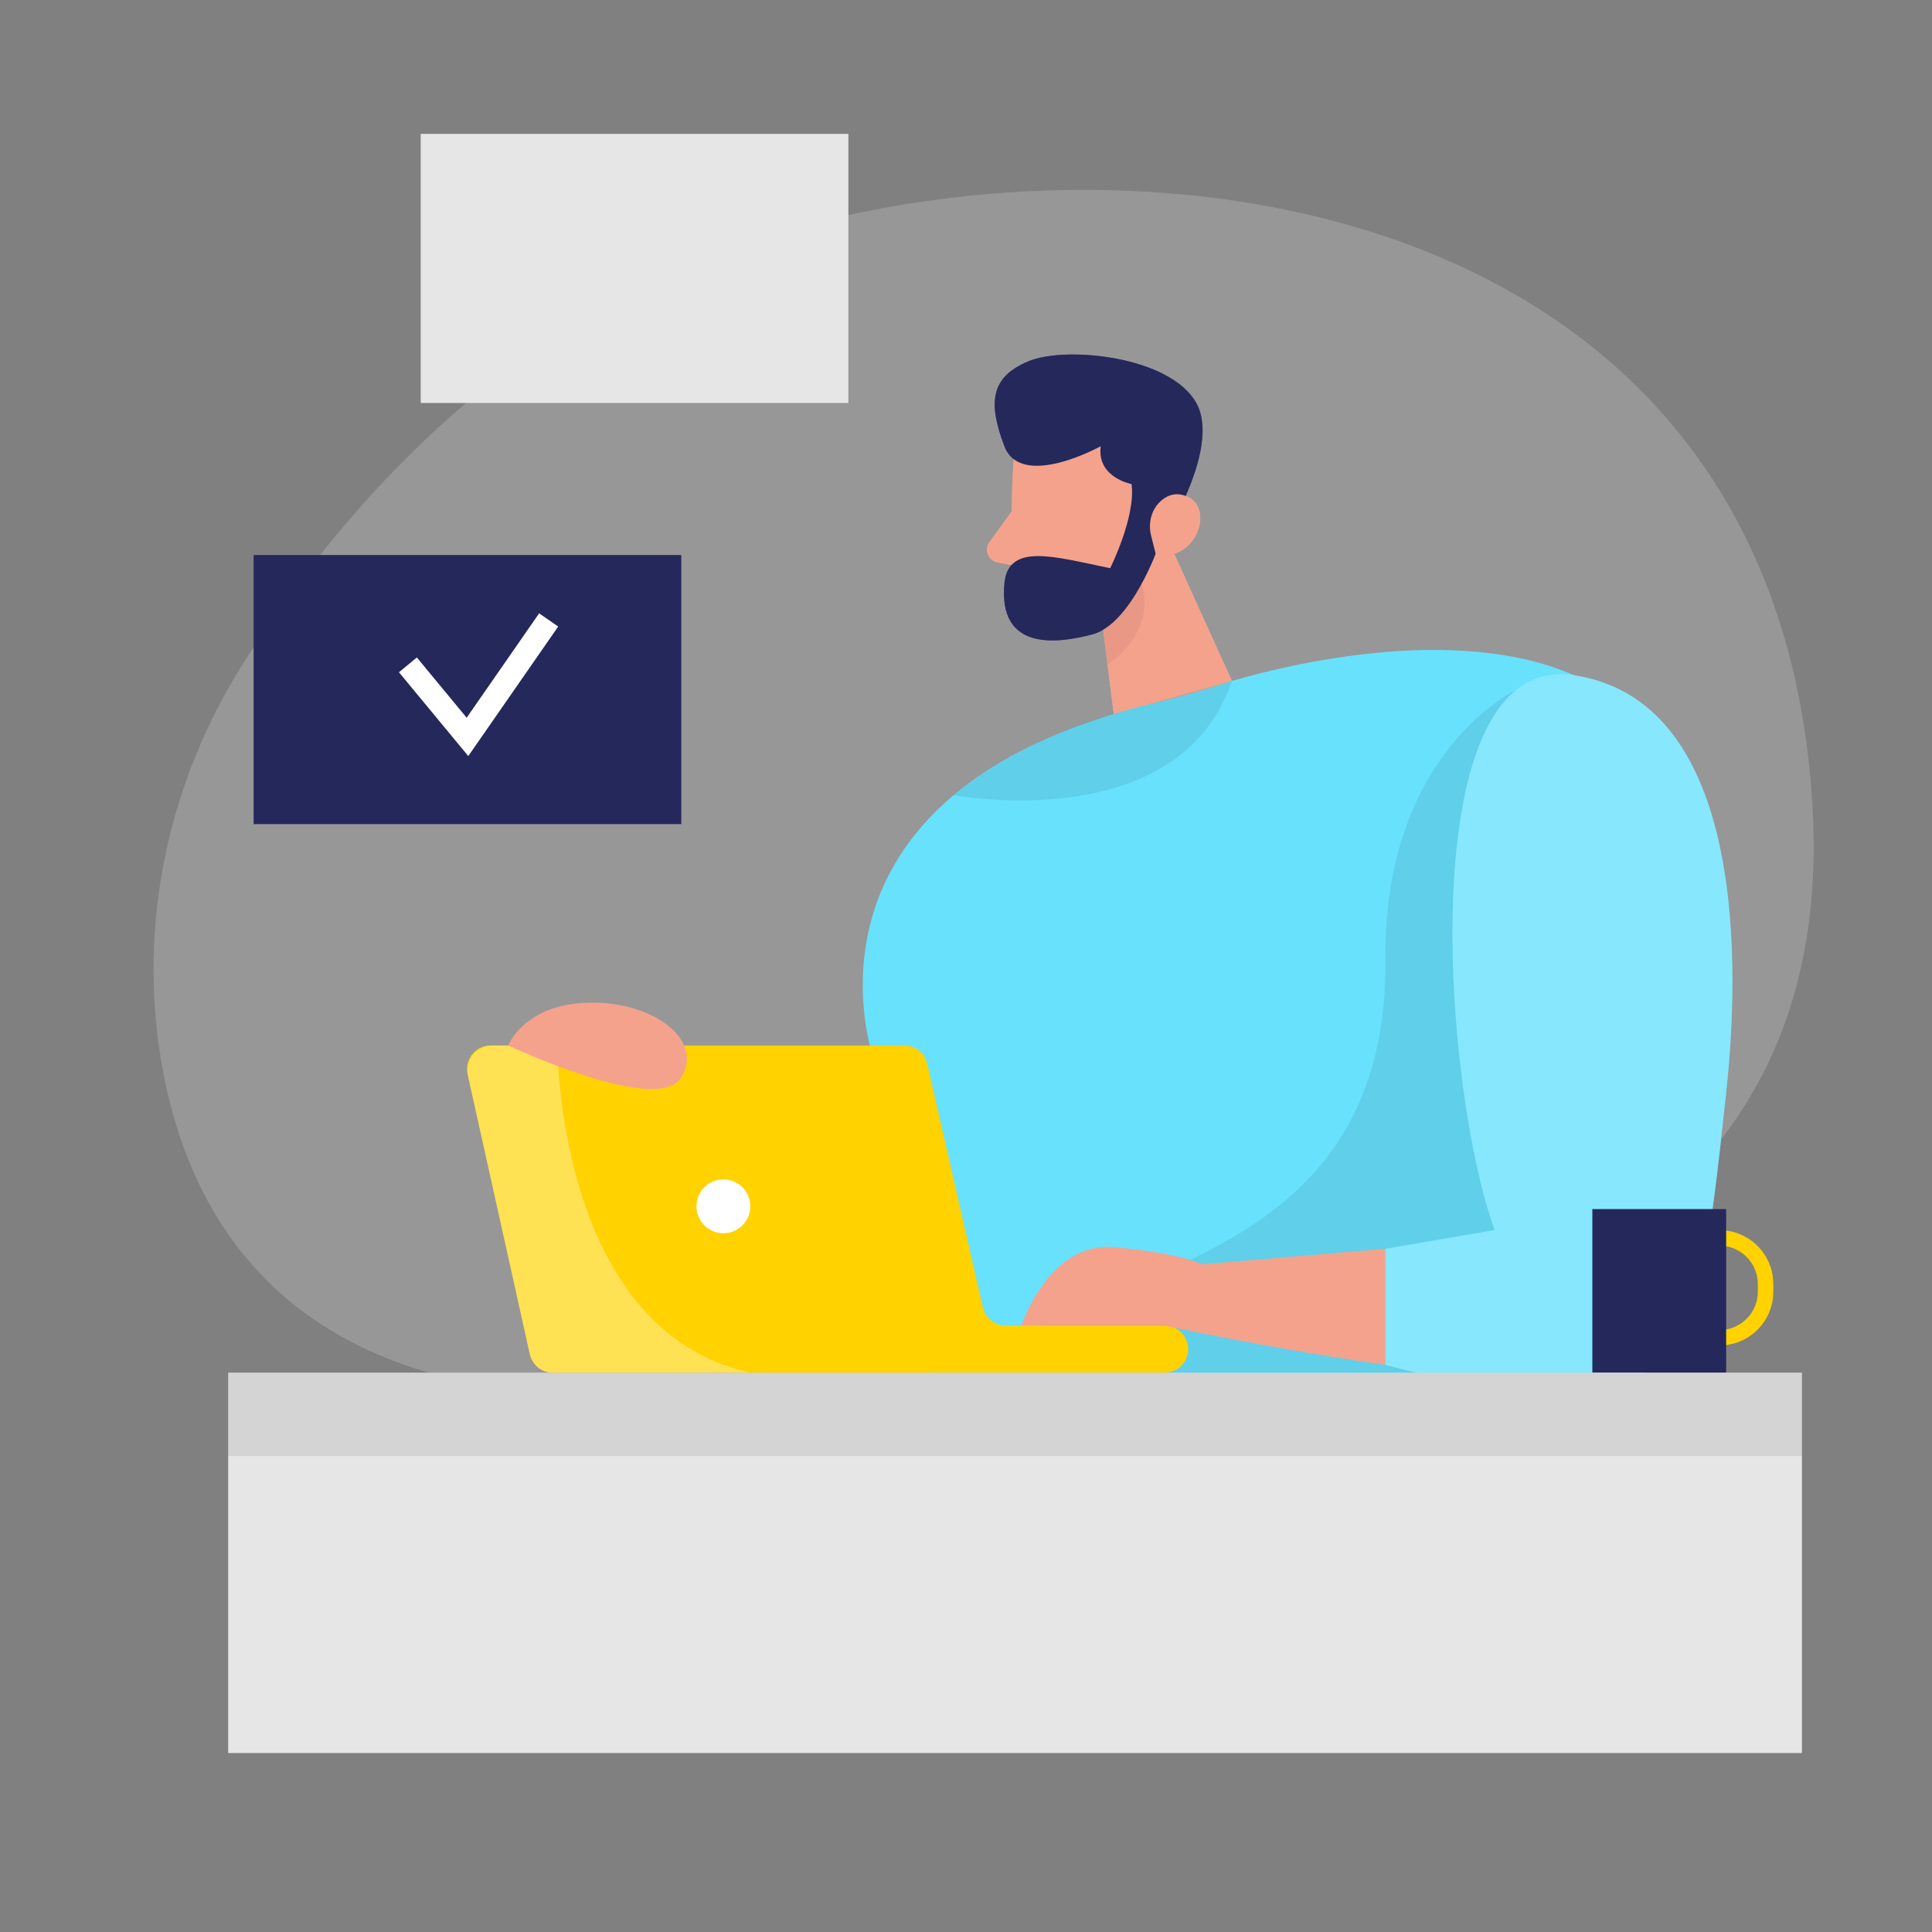 <svg transform="scale(1)" id="_0583_Approval_2" xmlns="http://www.w3.org/2000/svg" viewBox="0 0 500 500" class="show_show__wrapper__graphic__5Waiy "><rect x="0" y="0" width="500" height="500" fill="#808080" stroke="none"/><title>React</title><defs><style>.cls-1,.cls-2,.cls-3{fill:#fff;}.cls-4{fill:#f4a28c;}.cls-5{fill:none;opacity:.23;}.cls-6{fill:#e6e6e6;}.cls-7{fill:#ce8172;opacity:.31;}.cls-2{opacity:.33;}.cls-3{opacity:.2;}.cls-8{fill:#24285b;}.cls-9{fill:#000001;opacity:.08;}.cls-10{fill:#ffd200;}.cls-11{fill:#68e1fd;}</style></defs><path class="cls-4" d="m262.35,119.13s-1.81,20.78,1.69,34.6c1.42,5.6,7.21,9.05,12.79,7.55,6.93-1.86,15.77-6.39,18.09-17.41l6.23-18.21s3.51-11.55-8.25-20.01c-11.76-8.46-30.09.77-30.55,13.48Z"></path><polygon class="cls-4" points="298.04 130.45 321.81 182.84 290.87 205.79 284.7 156.52 298.04 130.45"></polygon><path class="cls-4" d="m261.89,132.28l-5.81,8.03c-1.44,1.98-.32,4.79,2.09,5.24l7.97,1.5-4.25-14.77Z"></path><path class="cls-7" d="m284.88,157.92s7.02-4.05,9.49-9.79c0,0,7.41,13-7.73,23.9l-1.77-14.11Z"></path><path class="cls-8" d="m299.76,141.58s-6.95,19.86-16.96,22.56c-10.01,2.7-24.46,4-22.85-13.18,1.01-10.68,13.17-6.8,27.36-3.91,0,0,6.68-13.33,5.54-21.77,0,0-9.06-1.69-7.98-9.8,0,0-20.58,11.4-24.93,0-4.35-11.4-3.5-17.91,6.19-21.97,9.69-4.06,36.72-1.35,43.48,10.81,6.76,12.17-9.86,37.25-9.86,37.25Z"></path><path class="cls-4" d="m297.9,138.62c-.85-3.36.13-7.03,2.82-9.22,1.67-1.36,3.9-2.11,6.68-.82,6.95,3.23,1.98,17.02-8.26,14.93l-1.24-4.89Z"></path><g id="bg"><g class="cls-5"><path class="cls-6" d="m62.95,171.66c-19.4,30.65-27.29,67.39-21.2,103.15,6.61,38.83,30.19,80.84,100.24,85.65,133.43,9.16,335.96,6.95,327.11-151.32C460.25,50.88,295.34,28.74,192.41,63.05c-64.97,21.66-107.17,73.39-129.46,108.6Z"></path></g><rect class="cls-6" x="108.88" y="34.65" width="110.68" height="69.64"></rect></g><g id="approval"><rect class="cls-8" x="65.64" y="143.64" width="110.68" height="69.64"></rect><polygon class="cls-1" points="121.19 195.67 103.25 173.98 107.88 170.15 120.77 185.75 139.53 158.73 144.46 162.15 121.19 195.67"></polygon></g><g id="person"><path class="cls-4" d="m262.35,119.13s-1.81,20.78,1.69,34.6c1.42,5.6,7.21,9.05,12.79,7.55,6.93-1.86,15.77-6.39,18.09-17.41l6.23-18.21s3.51-11.55-8.25-20.01c-11.76-8.46-30.09.77-30.55,13.48Z"></path><polygon class="cls-4" points="298.04 130.45 321.81 182.84 290.87 205.79 284.7 156.52 298.04 130.45"></polygon><path class="cls-11" d="m299.13,181.82c5.24-1.26,10.45-2.7,15.58-4.34,23.09-7.38,99.02-25.27,119.3,24.29,24.33,59.48-53.63,240.48-53.63,240.48l-124.36-10.81-29.74-156.8s-25.63-69.2,72.85-92.81Z"></path><path class="cls-4" d="m261.89,132.28l-5.81,8.03c-1.44,1.98-.32,4.79,2.09,5.24l7.97,1.5-4.25-14.77Z"></path><path class="cls-9" d="m392.52,178.46s-34.46,16.03-33.95,69.64-33.1,70.49-60.98,82.72c-27.88,12.23-40.16,17.87-40.16,17.87l-15.87,6.54,14.45,76.19,124.36,10.81,30.73-81.78-18.6-182Z"></path><path class="cls-7" d="m284.88,157.92s7.02-4.05,9.49-9.79c0,0,7.41,13-7.73,23.9l-1.77-14.11Z"></path><path class="cls-9" d="m246.79,205.79s58.37,11.05,72.02-29.58l-30.57,8.55s-22.95,5.82-41.45,21.03Z"></path><path class="cls-8" d="m299.76,141.58s-6.95,19.86-16.96,22.56c-10.01,2.7-24.46,4-22.85-13.18,1.01-10.68,13.17-6.8,27.36-3.91,0,0,6.68-13.33,5.54-21.77,0,0-9.06-1.69-7.98-9.8,0,0-20.58,11.4-24.93,0-4.35-11.4-3.5-17.91,6.19-21.97,9.69-4.06,36.72-1.35,43.48,10.81,6.76,12.17-9.86,37.25-9.86,37.25Z"></path><path class="cls-4" d="m297.9,138.62c-.85-3.36.13-7.03,2.82-9.22,1.67-1.36,3.9-2.11,6.68-.82,6.95,3.23,1.98,17.02-8.26,14.93l-1.24-4.89Z"></path><path class="cls-10" d="m137.12,350.47l-16.11-72.49c-.84-3.8,2.05-7.41,5.94-7.41h107.09c2.84,0,5.3,1.96,5.93,4.73l14.38,63.03c.63,2.77,3.09,4.73,5.93,4.73h41.14c3.36,0,6.09,2.73,6.09,6.09h0c0,3.36-2.73,6.09-6.09,6.09h-158.36c-2.85,0-5.32-1.98-5.94-4.77Z"></path><path class="cls-4" d="m381.98,200.07c3.71-21.62,30.85-29.18,45.25-12.64,7.15,8.22,13.43,18.08,16.05,29.09,7.75,32.46,3.46,130.97-23.36,138.71-26.82,7.75-118.49-12.17-118.49-12.17h-37.08s7.01-21.77,23.98-20.29c16.97,1.48,22.9,4.43,22.9,4.43l78.18-6.64s-16.51-67.61-7.44-120.49Z"></path><path class="cls-11" d="m358.52,323.18v30.03s47.12,13.35,64.46,3.81,19.44-34.62,23.74-74.1c4.3-39.47,2.91-101.77-39.4-108.18-42.31-6.41-33.98,106.8-20.49,143.6l-28.31,4.84Z"></path><path class="cls-3" d="m358.52,323.18v30.03s47.12,13.35,64.46,3.81,19.44-34.62,23.74-74.1c4.3-39.47,2.91-101.77-39.4-108.18-42.31-6.41-33.98,106.8-20.49,143.6l-28.31,4.84Z"></path><circle class="cls-1" cx="187.21" cy="312.19" r="6.97"></circle><path class="cls-10" d="m445.01,348.2h-3.68c-7.67,0-13.92-6.24-13.92-13.91v-2c0-7.67,6.24-13.92,13.92-13.92h3.68c7.67,0,13.92,6.24,13.92,13.92v2c0,7.67-6.24,13.91-13.92,13.91Zm-3.68-25.82c-5.47,0-9.92,4.45-9.92,9.92v2c0,5.47,4.45,9.91,9.92,9.91h3.68c5.47,0,9.92-4.45,9.92-9.91v-2c0-5.47-4.45-9.92-9.92-9.92h-3.68Z"></path><path class="cls-2" d="m144.27,270.57s-.34,73.6,49.91,84.67h-51.12s-4.37.43-5.94-4.77l-16.11-72.49s-.86-6.3,5.94-7.41h17.31Z"></path><rect class="cls-8" x="412.1" y="312.91" width="34.62" height="42.33"></rect><path class="cls-4" d="m131.54,270.57s3.87-10.51,20.48-11.07,30.34,9.41,24.3,19.37c-6.04,9.96-44.77-8.3-44.77-8.3Z"></path></g><g id="table"><rect class="cls-6" x="59.05" y="355.24" width="407.29" height="98.44"></rect><rect class="cls-9" x="59.05" y="355.24" width="407.29" height="21.58"></rect></g></svg>